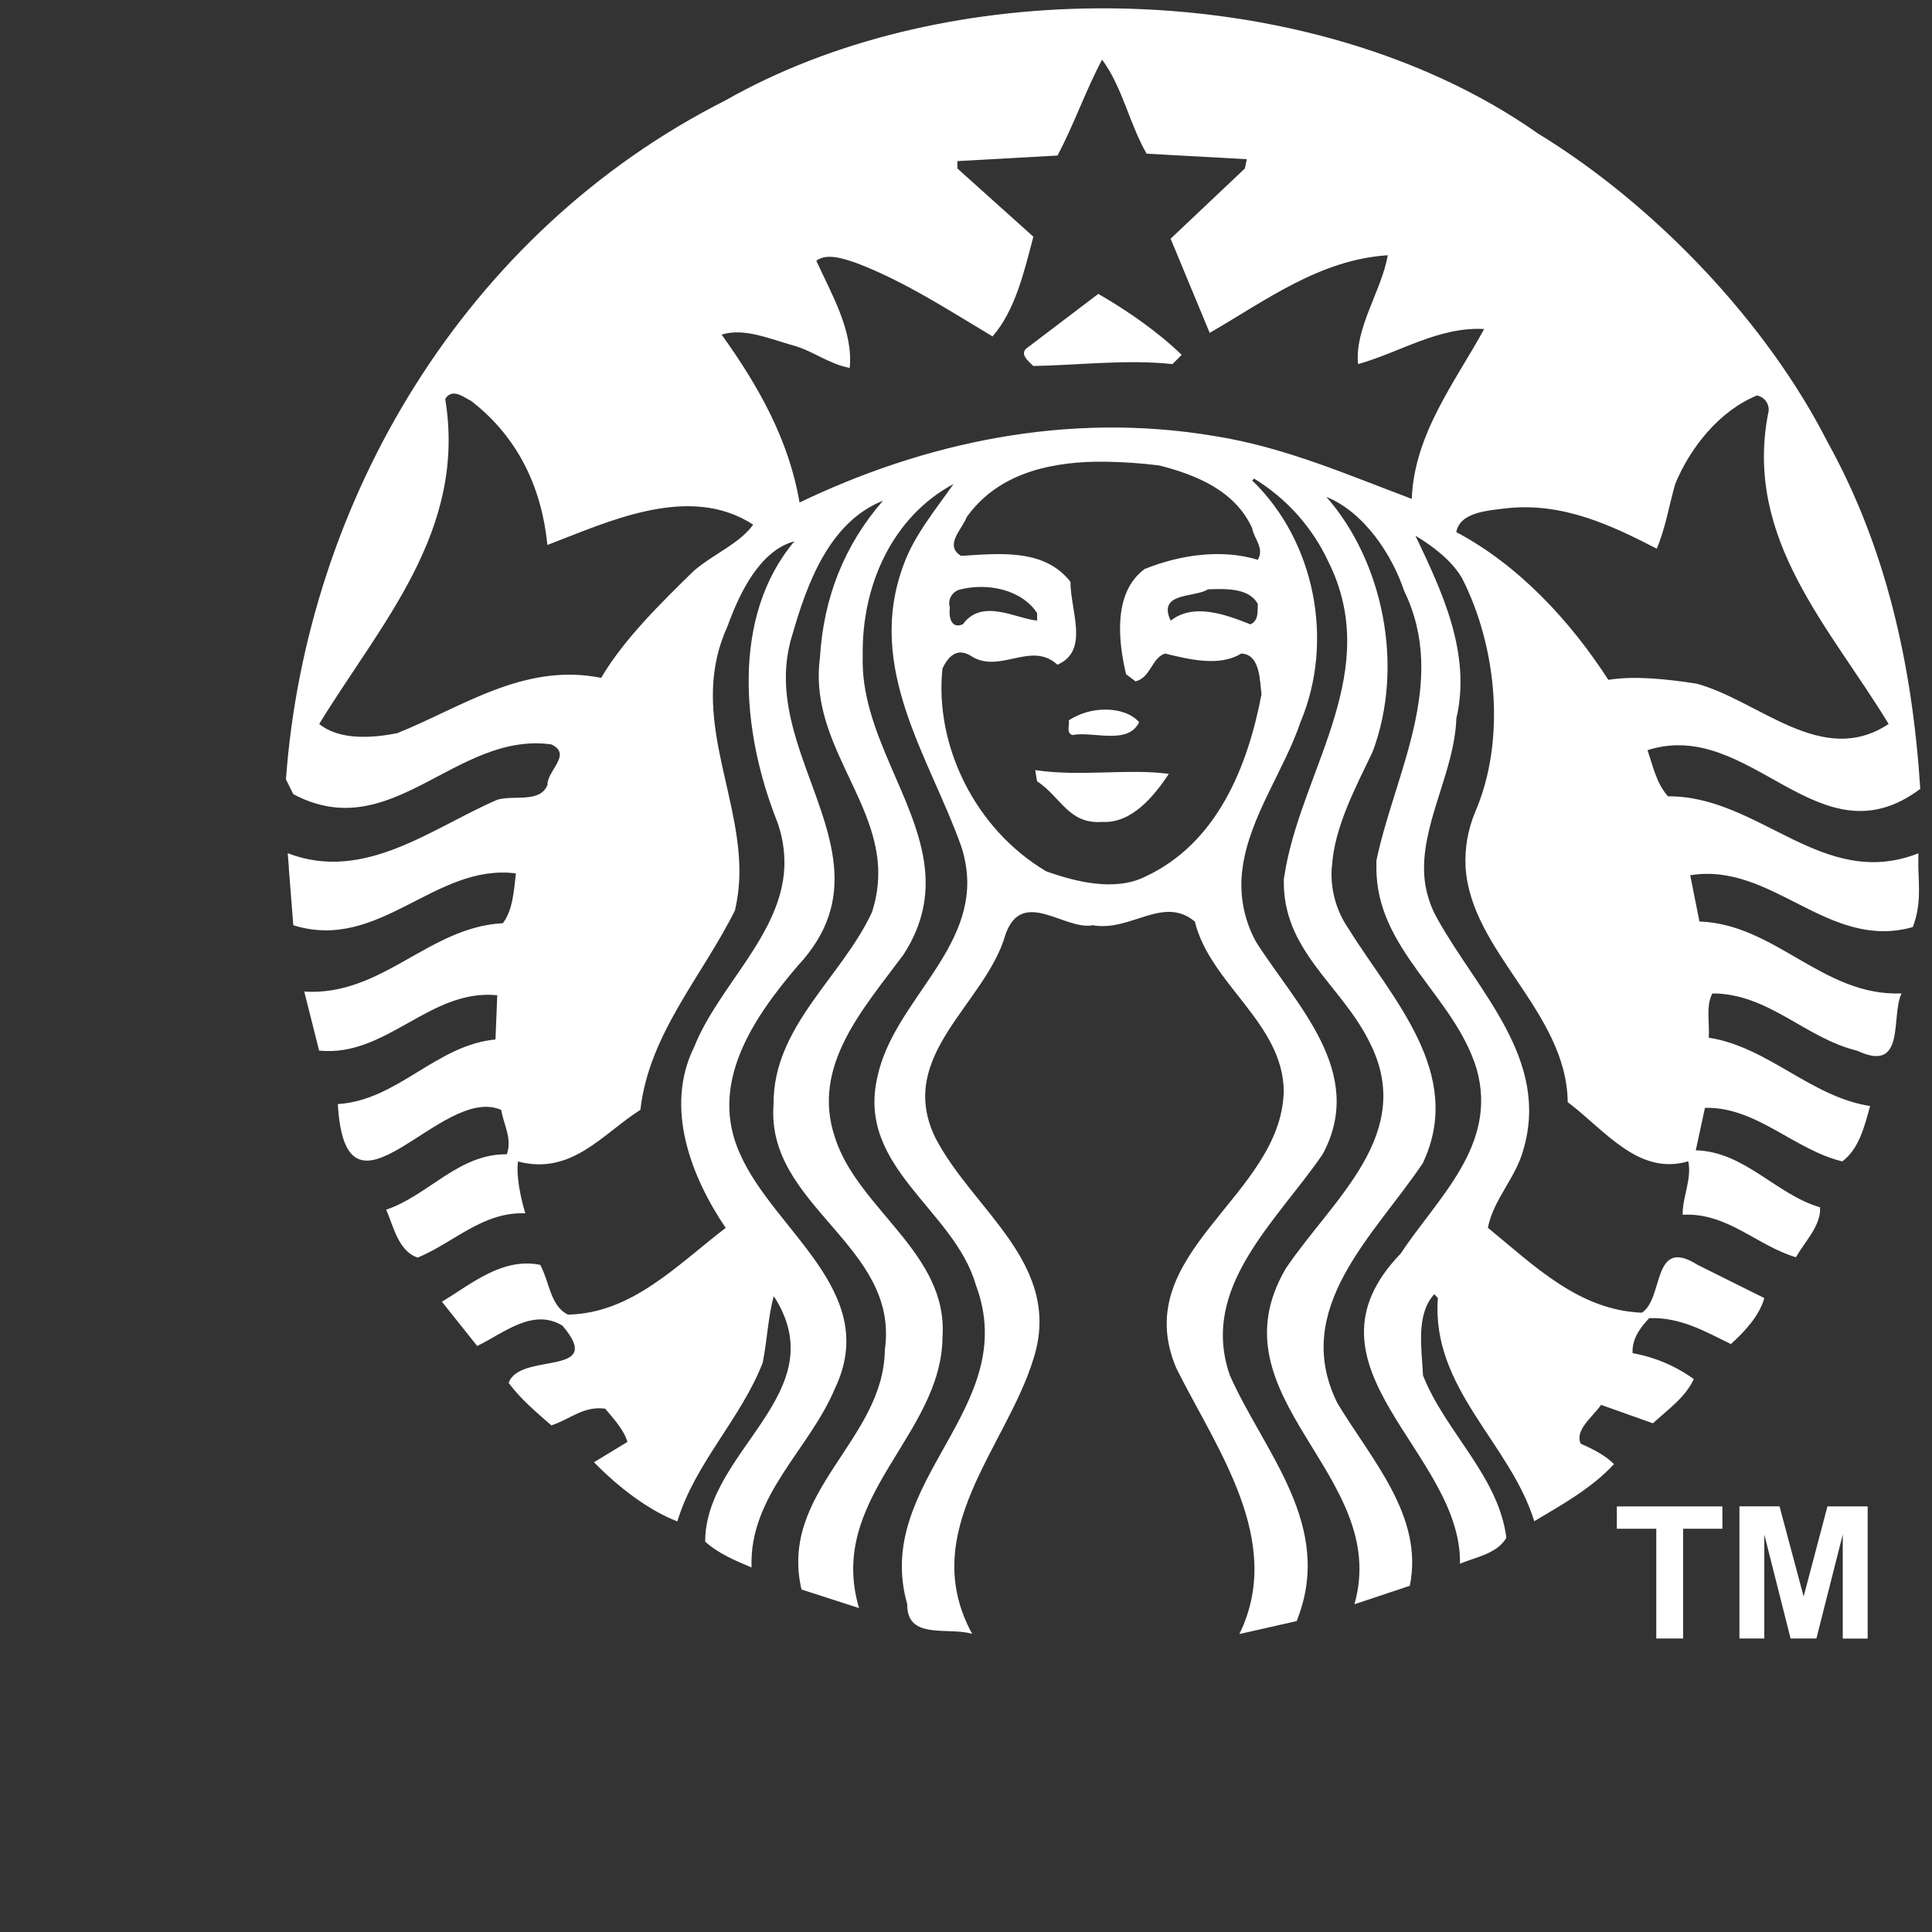 <svg width="111" height="111" viewBox="0 0 111 111" fill="none" xmlns="http://www.w3.org/2000/svg">
<rect x="0" y="0" width="111" height="111" fill="#333333" stroke="none"/>
<path d="M63.103 16.887C64.776 17.845 66.545 19.081 67.892 20.388L67.363 20.918C64.698 20.635 61.892 20.988 59.366 21.027C59.084 20.744 58.517 20.318 59.046 19.963L63.097 16.887H63.103ZM110.215 49.816C110.251 51.007 110.365 52.039 109.895 53.264C105.026 54.641 101.83 49.513 97.108 50.286L97.64 52.944C102.011 53.093 104.739 57.255 109.253 57.076C108.612 58.349 109.539 61.707 106.698 60.365C103.75 59.66 101.61 57.076 98.384 57.076C97.995 57.788 98.234 58.773 98.173 59.618C101.583 60.149 104.034 63.016 107.444 63.546C107.123 64.712 106.805 66.016 105.845 66.726C103.072 66.055 100.906 63.577 97.955 63.649L97.428 66.089C100.234 66.161 102.047 68.629 104.568 69.365C104.637 70.394 103.712 71.314 103.18 72.233C100.935 71.564 99.234 69.651 96.677 69.792C96.642 68.833 97.214 67.745 96.998 66.72C94.126 67.571 92.198 64.916 90.07 63.322C90.009 58.111 84.494 54.686 84.202 49.808C84.148 48.739 84.332 47.671 84.742 46.681C86.555 42.512 85.984 37.098 83.994 33.21C83.395 32.187 82.32 31.378 81.322 30.778C82.781 33.855 84.559 37.489 83.673 41.272C83.57 44.191 81.838 46.995 81.817 49.811C81.802 50.87 82.075 51.914 82.606 52.832C84.919 56.972 89.075 60.892 87.512 66.085C87.081 67.679 85.802 68.914 85.483 70.537C88.195 72.767 90.739 75.278 94.331 75.419C95.609 74.608 94.898 71.006 97.528 72.668L101.366 74.578C101.086 75.6 100.225 76.514 99.447 77.221C97.991 76.515 96.569 75.669 94.753 75.732C94.218 76.298 93.757 76.932 93.797 77.744C95.068 77.97 96.27 78.479 97.316 79.233C96.82 80.294 95.853 80.96 94.966 81.773L91.987 80.714C91.49 81.422 90.458 82.166 90.82 82.948C91.492 83.234 92.237 83.621 92.731 84.117C91.417 85.531 89.751 86.44 88.148 87.4C86.767 82.909 82.217 79.761 82.611 74.569L82.4 74.358C81.33 75.549 81.687 77.467 81.756 79.02C83.036 82.272 86.089 84.784 86.546 88.352C86.011 89.269 84.806 89.452 83.881 89.841C83.989 83.411 74.184 78.533 80.472 72.027C82.567 68.842 86.083 65.803 84.838 61.418C83.56 57.183 79.04 54.561 79.079 49.814V49.443C80.108 44.494 83.236 39.227 80.677 33.957C79.963 31.838 78.371 29.432 76.204 28.546C79.435 32.226 80.716 38.225 78.868 43.18C77.935 45.149 76.653 47.499 76.524 49.809H76.516C76.421 51.068 76.761 52.321 77.48 53.361C79.933 57.322 84.194 61.671 81.743 66.832C78.972 70.966 74.141 75.171 76.838 80.616C78.793 83.867 81.814 87.111 80.999 91.109L77.815 92.171C79.947 84.715 69.501 80.335 73.875 72.876C76.569 68.882 81.403 65.133 78.664 59.835C77.031 56.55 73.655 54.607 73.761 50.502L73.878 49.812C74.978 43.992 79.426 38.483 76.314 32.261C75.395 30.291 73.913 28.633 72.052 27.497L71.942 27.605C75.569 31.104 76.67 36.862 74.716 41.49C73.804 44.206 71.802 46.91 71.396 49.82C71.174 51.295 71.443 52.803 72.162 54.111C74.472 57.749 78.52 61.607 75.994 66.311C73.333 70.196 68.891 73.975 70.664 79.027C72.619 83.447 76.7 87.656 74.497 93.137L71.205 93.882C73.827 88.535 69.889 83.237 67.581 78.603C64.773 71.957 73.614 68.775 73.756 62.7C73.722 58.779 69.533 56.553 68.647 52.947C66.833 51.425 64.953 53.553 62.786 53.158C61.184 53.477 58.727 50.965 57.77 53.688C56.633 57.681 51.449 60.615 53.729 65.35C55.898 69.558 61.115 72.635 59.372 78.08C57.812 83.167 52.658 88.009 55.855 93.874C54.538 93.451 52.086 94.256 52.125 92.171C50.1 85.067 58.733 80.927 56.066 73.828C54.825 69.478 49.172 67.076 50.417 61.845C51.336 57.539 56.193 54.528 55.506 49.812C55.446 49.398 55.348 48.989 55.214 48.592C53.402 43.502 49.703 38.411 51.906 32.471C52.513 30.775 53.72 29.325 54.783 27.809C51.269 29.687 49.494 33.652 49.567 37.672C49.417 42.053 52.667 45.806 53.129 49.814C53.312 51.431 53.045 53.09 51.909 54.845C49.603 57.961 46.586 61.248 47.969 65.346C49.284 69.483 54.47 71.99 54.151 76.798C54.115 82.488 47.472 86.03 49.355 92.39L46.048 91.322C44.736 85.664 50.775 82.778 50.838 77.547C51.692 71.533 43.981 69.301 44.444 63.437C44.411 58.982 48.352 56.16 50.094 52.418C50.372 51.581 50.493 50.7 50.452 49.819C50.238 45.676 46.486 42.436 47.108 37.778C47.318 34.353 48.491 31.344 50.729 28.767C47.639 30.001 46.364 33.539 45.511 36.51C44.029 41.274 47.565 45.554 47.919 49.82C48.076 51.704 47.62 53.577 45.831 55.492C43.272 58.492 40.677 62.279 42.525 66.311C44.492 70.757 50.628 74.222 47.969 79.772C46.514 83.271 43.03 85.92 43.179 90.055C42.257 89.665 41.3 89.278 40.515 88.573C40.515 83.307 48.044 80.019 44.458 74.469C44.139 75.565 44.071 77.053 43.821 78.289C42.576 81.508 39.914 84.082 38.917 87.41C37.249 86.77 35.507 85.426 34.127 84.011L36.049 82.842C35.835 82.133 35.268 81.533 34.771 80.933C33.524 80.759 32.706 81.572 31.677 81.892C30.788 81.113 29.932 80.403 29.224 79.452C29.862 77.645 34.843 79.139 32.319 76.168C30.616 75.11 28.905 76.623 27.415 77.33L25.391 74.79C27.132 73.729 28.868 72.242 31.034 72.668C31.568 73.624 31.605 75.029 32.632 75.529C36.293 75.458 38.885 72.7 41.692 70.547C39.736 67.653 38.145 63.656 39.882 60.155C41.273 56.647 44.899 53.693 45.064 49.816C45.099 48.855 44.933 47.897 44.574 47.004C42.657 42.09 41.98 35.449 45.64 31.101C43.649 31.633 42.477 34.1 41.801 35.974C39.601 40.771 42.383 45.217 42.479 49.822C42.5 50.659 42.414 51.495 42.223 52.311C40.34 56.093 37.284 59.411 36.793 63.763C34.624 65.139 32.845 67.545 29.759 66.732C29.651 67.545 29.899 68.783 30.182 69.71C27.734 69.608 26.062 71.403 24.001 72.252C22.902 71.901 22.616 70.488 22.19 69.499C24.604 68.689 26.346 66.281 29.118 66.318C29.44 65.425 28.937 64.616 28.796 63.769C25.334 62.241 19.867 71.283 19.408 63.433C22.85 63.221 25.055 60.039 28.467 59.722L28.569 57.18C24.695 56.792 22.205 60.754 18.334 60.361L17.481 56.97C21.958 57.249 24.627 53.257 28.891 53.042C29.456 52.298 29.525 51.205 29.639 50.18C24.984 49.585 21.79 54.71 16.851 53.158C16.851 53.158 16.681 51.023 16.588 49.819H16.595C16.561 49.346 16.529 49.019 16.529 49.019C20.934 50.719 24.805 47.572 28.573 45.947C29.531 45.661 31.026 46.157 31.456 45.097C31.418 44.284 32.909 43.334 31.668 42.766C26.159 42.022 22.5 48.633 16.851 45.627L16.428 44.778C17.603 28.802 26.657 13.36 41.683 5.766C47.768 2.305 55.329 0.542 62.953 0.48C72.156 0.404 81.454 2.805 88.37 7.676C95.087 11.775 101.512 18.531 104.998 25.395C108.334 31.404 109.868 38.146 110.326 45.323C104.498 49.704 100.589 41.196 94.654 43.1C94.975 44.02 95.15 44.973 95.829 45.751C101.089 45.713 104.711 51.193 110.215 49.026V49.826V49.816ZM43.274 30.142C39.578 27.738 34.892 30.003 31.45 31.311C31.13 28.094 29.817 25.162 27.078 23.041C26.812 22.909 26.444 22.633 26.114 22.612C26.003 22.606 25.893 22.633 25.798 22.69C25.703 22.746 25.628 22.831 25.581 22.931C26.822 30.525 21.858 35.831 18.34 41.595C19.511 42.546 21.394 42.405 22.814 42.125C26.544 40.636 30.095 38.058 34.538 38.944C35.85 36.711 38.056 34.56 39.866 32.793C40.972 31.841 42.489 31.237 43.274 30.142ZM54.574 34.907C54.503 35.366 54.609 36.181 55.322 35.865C56.425 34.346 58.378 35.548 59.586 35.655V35.227C58.923 34.193 57.561 33.673 56.176 33.725C55.854 33.737 55.534 33.781 55.22 33.855C55.104 33.875 54.993 33.919 54.896 33.986C54.799 34.052 54.717 34.138 54.656 34.238C54.594 34.338 54.555 34.45 54.541 34.567C54.527 34.683 54.538 34.801 54.574 34.913V34.907ZM71.945 30.354C70.953 28.162 68.68 27.276 66.616 26.744C65.587 26.615 64.552 26.542 63.515 26.527C63.319 26.527 63.124 26.527 62.931 26.527C60.018 26.587 57.236 27.33 55.536 29.715C55.292 30.388 54.219 31.334 55.216 31.937C57.461 31.795 60.005 31.515 61.502 33.426C61.502 35.123 62.605 37.382 60.753 38.191C59.224 36.782 57.411 38.786 55.745 37.661C54.964 37.2 54.469 37.736 54.148 38.405C53.684 42.787 55.991 47.624 60.111 50.061C61.782 50.657 64.026 51.23 65.769 50.38C69.959 48.444 71.697 43.987 72.478 39.887C72.374 39.106 72.411 37.586 71.309 37.549C70.067 38.331 68.255 37.869 66.938 37.549C66.159 37.799 66.123 38.932 65.237 39.147L64.697 38.734C64.235 36.798 63.949 34.035 65.763 32.692C67.789 31.879 70.169 31.523 72.266 32.162C72.656 31.49 72.053 30.961 71.944 30.36L71.945 30.354ZM69.807 33.846C69.666 33.846 69.528 33.856 69.391 33.861C68.642 34.355 66.477 33.999 67.259 35.661C68.606 34.598 70.494 35.344 71.844 35.871C72.342 35.625 72.234 35.126 72.267 34.703C71.833 33.901 70.797 33.826 69.807 33.846ZM85.275 18.902C82.645 18.763 80.442 20.242 78.026 20.919C77.815 18.873 79.373 16.713 79.734 14.665C75.828 14.916 72.733 17.256 69.501 19.125C68.753 17.326 68.005 15.523 67.256 13.714L71.523 9.679L71.633 9.147L65.875 8.829C64.883 7.1 64.492 5.017 63.319 3.426C62.359 5.228 61.716 7.137 60.756 8.936L55.005 9.256V9.679L59.37 13.599C58.836 15.616 58.341 17.806 57.027 19.329C54.47 17.804 51.948 16.147 49.145 15.088C48.47 14.871 47.508 14.518 46.9 14.98C47.786 16.924 49.028 19.015 48.819 21.138C47.645 20.922 46.723 20.175 45.622 19.861C44.303 19.502 42.741 18.803 41.461 19.228C43.594 22.195 45.333 25.302 45.936 28.871C53.008 25.476 61.256 23.607 69.819 25.059C73.833 25.695 77.522 27.321 81.111 28.661C81.252 24.918 83.632 21.908 85.27 18.902H85.275ZM97.42 39.263C101.041 40.216 104.673 44.141 108.508 41.595C105.169 36.085 100.198 30.991 101.58 23.781C101.614 23.67 101.625 23.553 101.612 23.438C101.598 23.322 101.56 23.21 101.5 23.11C101.44 23.011 101.36 22.924 101.264 22.857C101.169 22.79 101.06 22.744 100.945 22.721C98.779 23.603 97.102 25.726 96.244 27.812C95.892 29.047 95.683 30.358 95.186 31.523C92.592 30.183 89.822 28.877 86.655 29.191C85.514 29.332 83.88 29.407 83.67 30.571C87.262 32.479 90.208 35.662 92.406 39.059C93.938 38.812 95.816 39.023 97.414 39.269L97.42 39.263ZM59.478 44.245L59.581 44.884C60.969 45.804 61.397 47.363 63.323 47.222C65.026 47.323 66.306 45.733 67.155 44.462C64.848 44.145 62.042 44.635 59.483 44.245H59.478ZM61.404 41.385C61.473 41.667 61.228 42.092 61.615 42.233C62.751 41.988 64.812 42.836 65.447 41.489C64.998 40.995 64.279 40.77 63.521 40.77C62.77 40.765 62.034 40.979 61.404 41.385Z" fill="white"/>
<path d="M95.159 94.138V87.832H92.894V86.549H98.958V87.832H96.699V94.138H95.159Z" fill="white"/>
<path d="M99.936 94.138V86.544H102.24L103.625 91.724L104.993 86.548H107.304V94.142H105.873V88.162L104.358 94.138H102.875L101.365 88.162V94.138H99.936Z" fill="white"/>
</svg>
